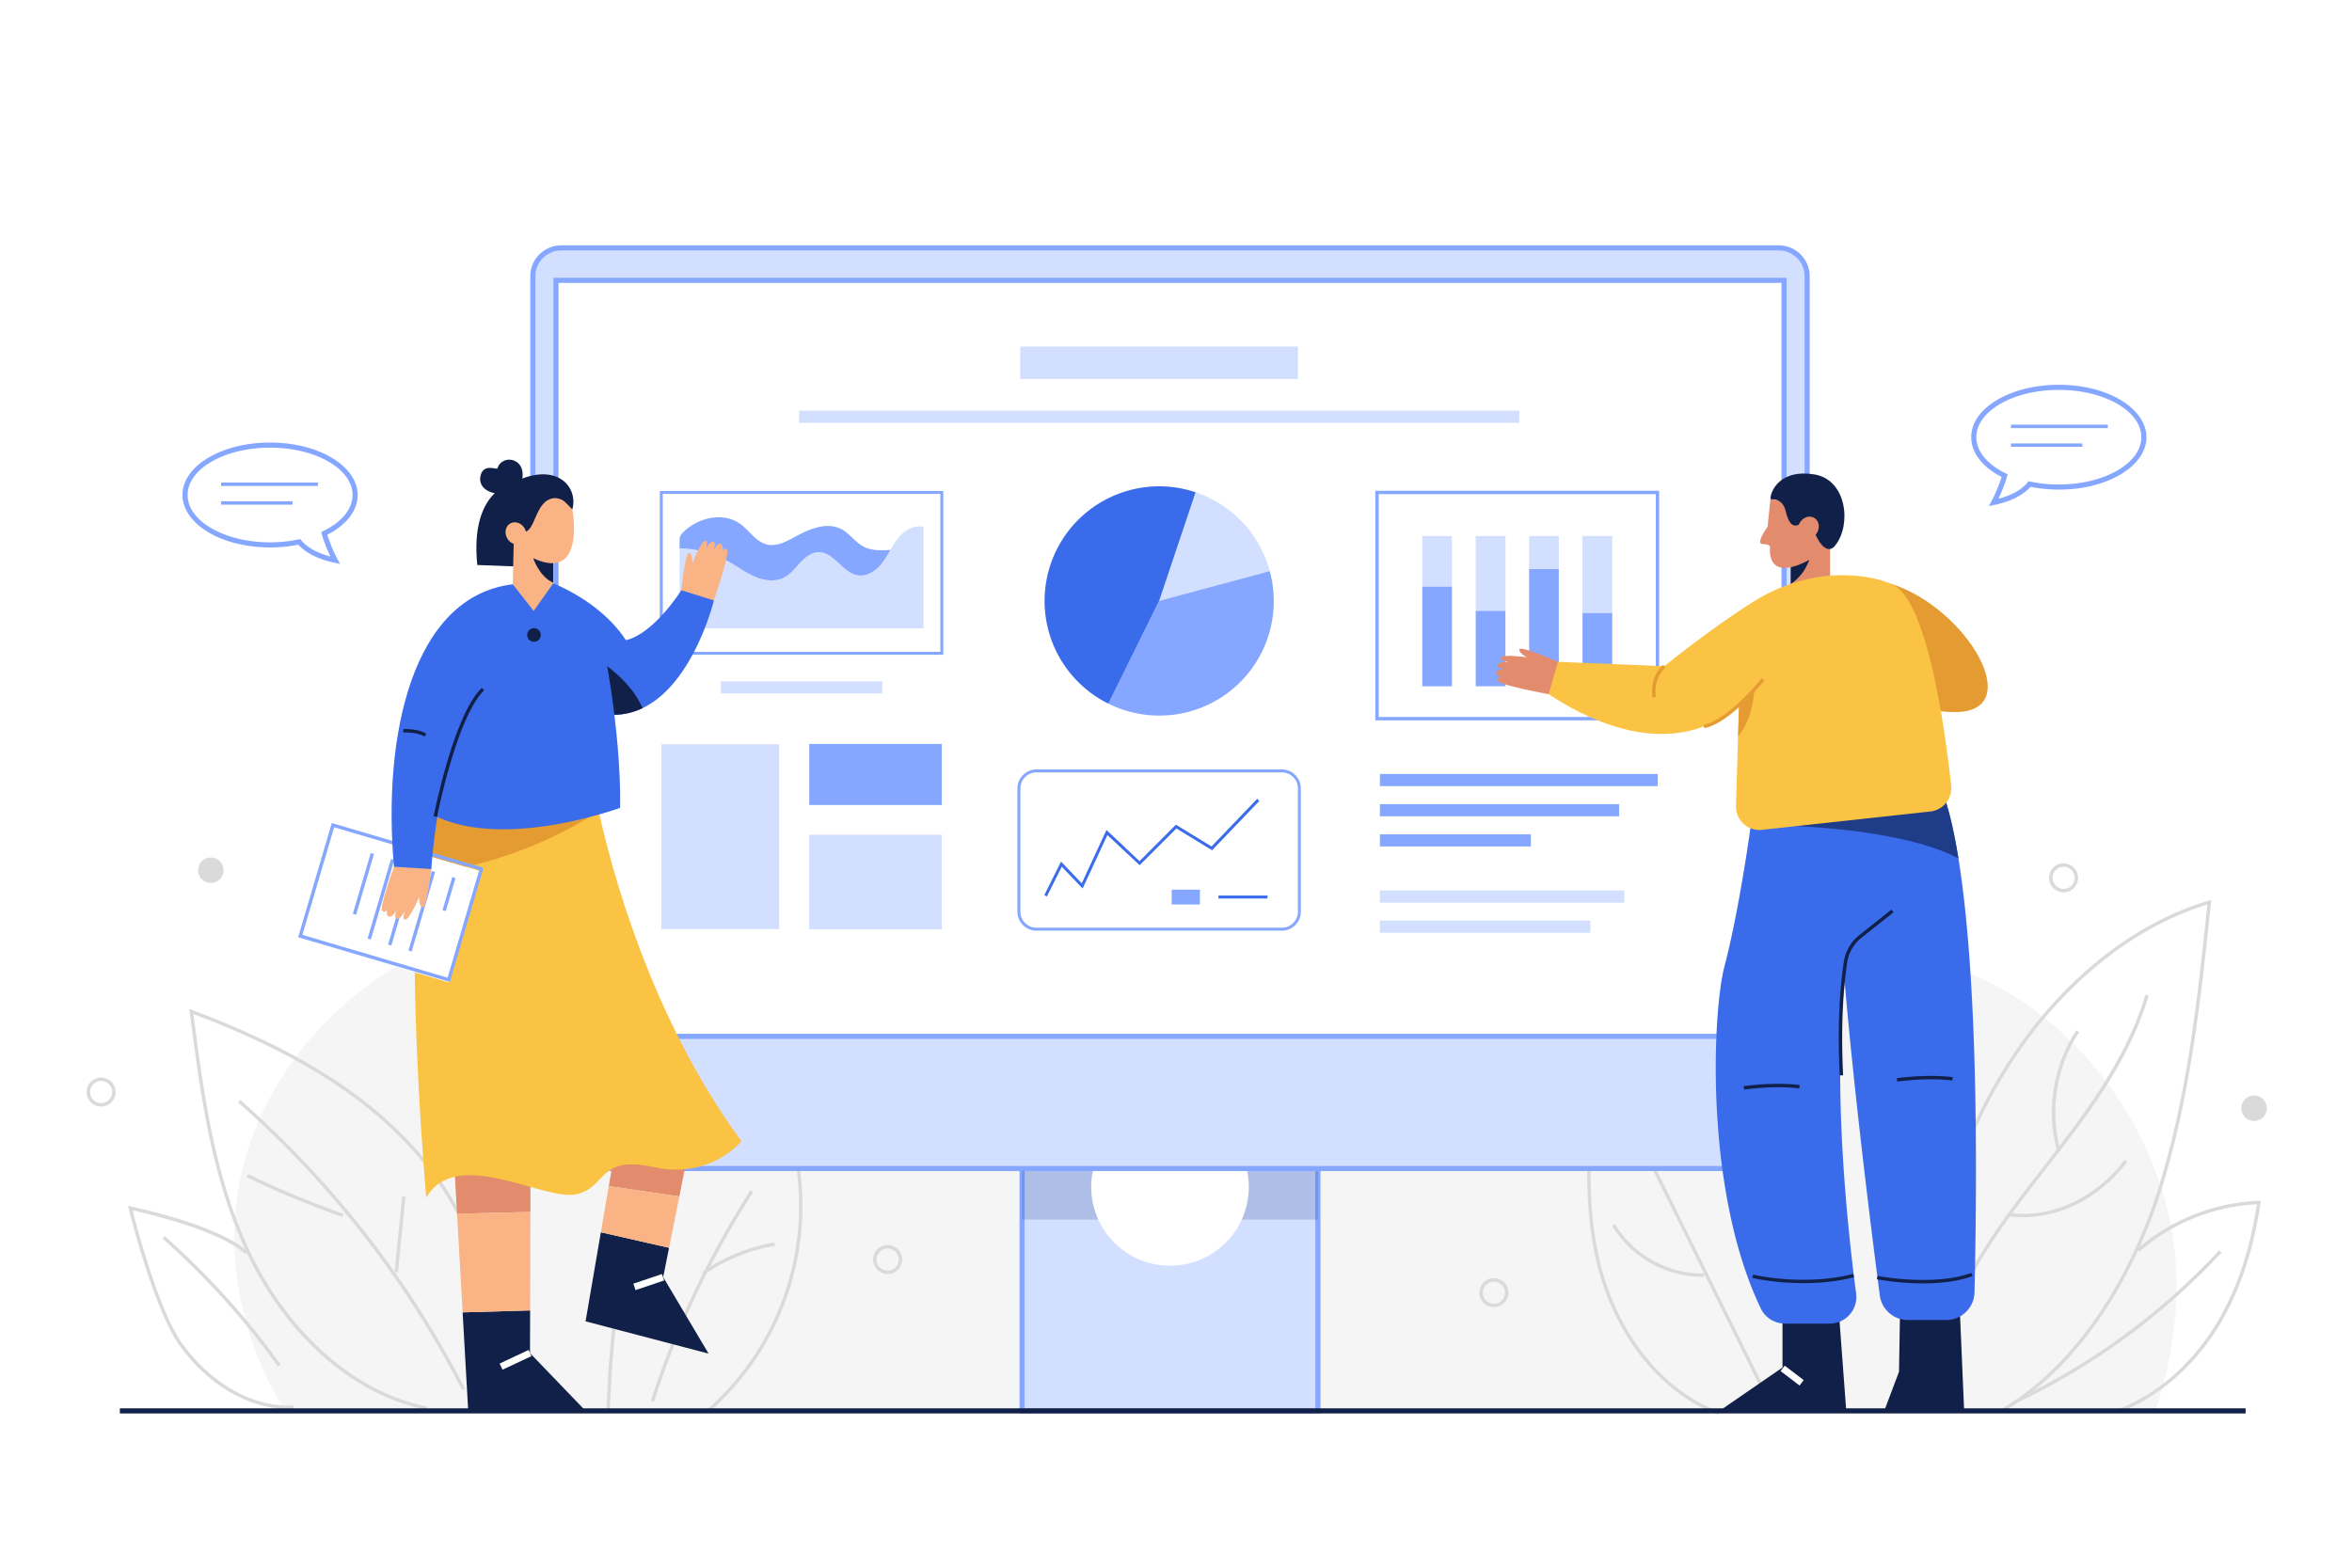 <svg xmlns="http://www.w3.org/2000/svg" viewBox="0 0 3000 2000"><defs><style>.cls-1{fill:#fff;}.cls-2{fill:#f6f5f5;}.cls-3{fill:#dadada;}.cls-4{fill:#86a7ff;}.cls-5{fill:#d3dfff;}.cls-13,.cls-6{fill:#1f3c88;}.cls-6{opacity:0.2;}.cls-7{fill:#3a6bea;}.cls-8{fill:#102048;}.cls-9{fill:#e28b6d;}.cls-10{fill:#f9b384;}.cls-11{fill:#fbc343;}.cls-12{fill:#e49b31;}</style></defs><g id="BACKGROUND"><rect class="cls-1" width="3000" height="2000"/></g><g id="OBJECTS"><path class="cls-2" d="M2769.8,1567.4c-33.8-183.4-192.5-347.5-379-351.1-69.3-1.4-142.3,17.5-205.5-10.8-46.8-20.9-79.3-64.2-120.9-94-63.5-45.6-146.2-57.8-223.9-49.5s-152,35.2-225.5,61.9c-113-132.6-289.8-208.1-463.7-198.2s-340.9,105.2-438,249.8C520,1173.1,336.5,1326,304,1516.5c-16.7,97.8,7.5,199.3,59.6,283.4H2749.1C2775.3,1723.4,2783.2,1640,2769.8,1567.4Z"/><path class="cls-3" d="M2553.7,1801.8l-2.1-3.7c43.7-25.2,83.7-63.2,119-112.8,33.4-47,61.2-103.4,80.4-163.2,38.2-118.8,51.7-245.5,64.5-368.1-102,31.1-198.1,112.9-263.9,224.8s-101.4,255.8-95.5,391.2l-4.4.2c-5.8-136.2,29.2-279.7,96.2-393.6s165.3-197,269.5-227.7l3.1-1-.3,3.3c-13,123.8-26.4,252-65.1,372.3-19.3,60.1-47.3,116.9-81,164.3C2638.5,1737.9,2598,1776.3,2553.7,1801.8Z"/><path class="cls-3" d="M2466.2,1777l-4.4-.4c4-45.6,18.2-91.4,43.6-140.1,24.5-47,56.1-89.9,80.8-122l18.3-23.5c52.4-67.4,106.6-137,132-221.9l4.2,1.3c-25.6,85.6-80.1,155.6-132.8,223.2l-18.2,23.5c-24.7,32-56.1,74.7-80.5,121.4C2484.1,1686.7,2470,1732,2466.2,1777Z"/><path class="cls-3" d="M2580.9,1552.9a133.4,133.4,0,0,1-17.9-1.2l.6-4.3c25.9,3.5,53.3-1,79.2-13a177.1,177.1,0,0,0,67.1-54.8l3.4,2.6c-18.3,24.4-42,43.9-68.6,56.2A152.7,152.7,0,0,1,2580.9,1552.9Z"/><path class="cls-3" d="M2623.6,1467.4c-14.2-49.9-4.5-109.9,24.8-152.9l3.6,2.4c-28.6,42-38.1,100.6-24.2,149.4Z"/><path class="cls-3" d="M2702,1802.3l-1.5-4c49.1-18.6,93.4-56.5,124.7-106.9,26.5-42.7,44.5-94.9,53.4-155-54.5,2.4-109,24.4-150,60.5l-2.8-3.3c42.3-37.3,98.9-59.8,155.3-61.7h2.6l-.4,2.6c-8.9,61.9-27.2,115.5-54.4,159.3C2797.1,1744.9,2752,1783.4,2702,1802.3Z"/><path class="cls-3" d="M2570.1,1790.9l-1.8-4A857.3,857.3,0,0,0,2830.6,1595l3.2,2.9A862.6,862.6,0,0,1,2570.1,1790.9Z"/><path class="cls-3" d="M2191.4,1805c-38-14.3-72.6-40.9-100.1-77-25.4-33.3-44.3-73.7-54.7-116.9-20.6-85.5-10.9-176.7-.1-255.4l.5-3.6,2.9,2.1c69.3,48.5,140.9,98.7,192.8,167.9,57.8,77.1,78.4,167.7,55,242.4l-4.2-1.3c23-73.4,2.7-162.5-54.3-238.5-50.8-67.7-120.8-117.2-188.9-164.9-10.5,77.5-19.6,166.8.5,250.3,10.3,42.6,28.9,82.5,53.9,115.2,27,35.5,61,61.7,98.2,75.6Z"/><rect class="cls-3" x="2163.4" y="1415.6" width="4.3" height="377.68" transform="translate(-486.6 1125.2) rotate(-26.3)"/><path class="cls-3" d="M2171,1629a136,136,0,0,1-114.8-65.1l3.7-2.2a131.9,131.9,0,0,0,113.8,63v4.3Z"/><path class="cls-3" d="M544.4,1798.8c-49.4-10.1-95.6-34.7-137.3-73-37.5-34.5-69.6-79-92.9-128.7-45.2-96.4-59-203.2-72.3-306.4l-.4-3.6,3.3,1.3c128.6,48.1,218.5,103.5,282.9,174.2,82.2,90.5,117,209.2,90.8,309.8l-4.2-1.1c25.9-99.2-8.6-216.4-89.8-305.7-63.4-69.7-151.7-124.3-277.8-171.9,13.1,101.8,27,206.8,71.4,301.5,23.1,49.3,54.9,93.3,92,127.4,41,37.8,86.5,62,135.1,72Z"/><path class="cls-3" d="M589.4,1773.5a1243.3,1243.3,0,0,0-125.6-196.9,1245.8,1245.8,0,0,0-160.1-170.1l2.8-3.2a1248.2,1248.2,0,0,1,160.7,170.6,1237.7,1237.7,0,0,1,126,197.6Z"/><path class="cls-3" d="M436.6,1552.5a1151,1151,0,0,1-122.1-50.8l1.9-3.9A1141.6,1141.6,0,0,0,438,1548.4Z"/><rect class="cls-3" x="462.2" y="1573.8" width="96.9" height="4.34" transform="translate(-1108.6 1926.3) rotate(-84.3)"/><path class="cls-3" d="M368.6,1797.6c-25.4,0-51.6-7.5-76.1-22s-46.4-35-63.9-59.6c-13.9-19.7-29-55-44.9-105-11.8-37.1-19.6-68.9-19.7-69.2l-.8-3.4,3.4.7c4.5,1,110.9,23.1,149,57.2l-2.9,3.3c-15.4-13.8-45.6-27.9-87.5-40.7-25.3-7.8-47.8-13-56.1-14.8,5.2,20.4,33.4,127.5,63,169.4,17.2,24.1,38.8,44.3,62.6,58.4,25.8,15.2,53.6,22.6,80.1,21.2l.3,4.4Z"/><path class="cls-3" d="M354.4,1743.2a991,991,0,0,0-147.2-163.1l2.8-3.2a990.7,990.7,0,0,1,147.9,163.7Z"/><path class="cls-3" d="M902,1803.7l-2.8-3.3a345.5,345.5,0,0,0,92.6-396.8c-37,6.6-72.8,25.1-103.8,53.8-29,26.8-53,61.5-69.4,100.3-31,73.3-36.9,155.4-40.7,240.1l-4.3-.2c3.7-85.1,9.7-167.6,41-241.6,16.6-39.3,41-74.5,70.4-101.8,32.1-29.7,69.4-48.7,107.7-55.1l1.7-.3.7,1.5A349.9,349.9,0,0,1,902,1803.7Z"/><path class="cls-3" d="M834.2,1788.4l-4.1-1.3a1145.3,1145.3,0,0,1,127.1-268.6l3.7,2.3A1138.9,1138.9,0,0,0,834.2,1788.4Z"/><path class="cls-3" d="M898.2,1626.1l-2.5-3.5a230,230,0,0,1,91.9-37.5l.7,4.3A224.5,224.5,0,0,0,898.2,1626.1Z"/><path class="cls-3" d="M1905.5,1667.6a18.5,18.5,0,1,1,18.5-18.4A18.5,18.5,0,0,1,1905.5,1667.6Zm0-32.5a14.1,14.1,0,1,0,14.1,14.1A14.1,14.1,0,0,0,1905.5,1635.1Z"/><path class="cls-3" d="M2632.2,1138.4a18.5,18.5,0,1,1,18.4-18.5A18.4,18.4,0,0,1,2632.2,1138.4Zm0-32.6a14.1,14.1,0,1,0,14.1,14.1A14.1,14.1,0,0,0,2632.2,1105.8Z"/><circle class="cls-3" cx="2875.1" cy="1413.8" r="16.3"/><circle class="cls-3" cx="268.9" cy="1110.2" r="16.3"/><path class="cls-3" d="M129,1411.7a18.5,18.5,0,1,1,18.5-18.5A18.5,18.5,0,0,1,129,1411.7Zm0-32.6a14.1,14.1,0,1,0,14.1,14.1A14.1,14.1,0,0,0,129,1379.1Z"/><path class="cls-3" d="M1132.2,1625.3a18.5,18.5,0,1,1,18.5-18.4A18.5,18.5,0,0,1,1132.2,1625.3Zm0-32.5a14.1,14.1,0,1,0,14.1,14.1A14.1,14.1,0,0,0,1132.2,1592.8Z"/><path class="cls-1" d="M453,631.5c0-35.1-48.6-63.6-108.5-63.6S236,596.4,236,631.5s48.6,63.6,108.5,63.6a177,177,0,0,0,37.2-3.8c8.1,9.7,22.2,18.5,45.9,23.5a195.8,195.8,0,0,1-14-34.2C437.6,668.9,453,651.2,453,631.5Z"/><path class="cls-4" d="M433.8,719.4l-6.9-1.4c-21-4.5-36.6-12.3-46.4-23.1a185.4,185.4,0,0,1-36,3.5c-29.5,0-57.4-6.8-78.3-19.1s-33.4-29.6-33.4-47.8,11.8-35.2,33.4-47.8,48.8-19.1,78.3-19.1,57.4,6.8,78.3,19.1,33.4,29.6,33.4,47.8c0,19.7-14.1,38.1-38.7,50.7a182.1,182.1,0,0,0,12.9,31ZM383,687.7l1.2,1.5c7.8,9.3,20.3,16.3,37.3,20.8a191.4,191.4,0,0,1-11.1-28.5l-.7-2.7,2.4-1.2c23.9-11.5,37.6-28.4,37.6-46.1,0-33.3-47.2-60.4-105.2-60.4s-105.2,27.1-105.2,60.4,47.2,60.4,105.2,60.4a173.8,173.8,0,0,0,36.5-3.8Z"/><rect class="cls-4" x="282" y="615.6" width="123.6" height="4.34"/><rect class="cls-4" x="282" y="639.5" width="91.1" height="4.34"/><path class="cls-1" d="M2517.6,557.7c0-35.1,48.6-63.6,108.5-63.6s108.4,28.5,108.4,63.6-48.6,63.7-108.4,63.7a177.8,177.8,0,0,1-37.3-3.9c-8.1,9.8-22.1,18.5-45.8,23.5a191.8,191.8,0,0,0,14-34.2C2532.9,595.1,2517.6,577.5,2517.6,557.7Z"/><path class="cls-4" d="M2536.7,645.7l3.4-6.2a196.8,196.8,0,0,0,13-31c-24.7-12.7-38.8-31.1-38.8-50.8,0-18.1,11.9-35.1,33.4-47.7s48.8-19.1,78.4-19.1,57.3,6.7,78.3,19.1,33.4,29.6,33.4,47.7-11.9,35.2-33.4,47.8-48.8,19.1-78.3,19.1a185.7,185.7,0,0,1-36.1-3.5c-9.8,10.9-25.4,18.7-46.3,23.1Zm89.4-148.3c-58.1,0-105.3,27.1-105.3,60.3,0,17.8,13.7,34.6,37.6,46.2l2.5,1.2-.8,2.6a182.7,182.7,0,0,1-11.1,28.6c17-4.5,29.6-11.5,37.3-20.9l1.3-1.5,1.9.4a168.9,168.9,0,0,0,36.6,3.8c58,0,105.2-27.1,105.2-60.4S2684.1,497.4,2626.1,497.4Z"/><rect class="cls-4" x="2565" y="541.8" width="123.6" height="4.34"/><rect class="cls-4" x="2565" y="565.7" width="91.1" height="4.34"/><rect class="cls-5" x="1303.6" y="1374.8" width="377.4" height="425.15"/><path class="cls-4" d="M1684.3,1803.2H1300.4V1371.5h383.9Zm-377.4-6.5h370.9V1378H1306.9Z"/><rect class="cls-6" x="1303.6" y="1374.8" width="377.4" height="181.18"/><circle class="cls-1" cx="1492.4" cy="1514.3" r="100.5" transform="translate(-633.7 1498.8) rotate(-45)"/><rect class="cls-5" x="679.7" y="316.3" width="1625.3" height="1174.49" rx="33.3"/><path class="cls-4" d="M2268.9,1494H715.8a39.5,39.5,0,0,1-39.4-39.4V352.4A39.5,39.5,0,0,1,715.8,313H2268.9a39.5,39.5,0,0,1,39.4,39.4V1454.6A39.5,39.5,0,0,1,2268.9,1494ZM715.8,319.5a33,33,0,0,0-32.9,32.9V1454.6a33,33,0,0,0,32.9,32.9H2268.9a33,33,0,0,0,32.9-32.9V352.4a33,33,0,0,0-32.9-32.9Z"/><rect class="cls-1" x="709.2" y="357.7" width="1566.3" height="964.51"/><path class="cls-4" d="M2278.8,1325.4H705.9v-971H2278.8Zm-1566.4-6.5H2272.3v-958H712.4Z"/><rect class="cls-5" x="1301.3" y="442.1" width="354.3" height="41.41"/><rect class="cls-5" x="1019.2" y="523.9" width="918.6" height="15.49"/><rect class="cls-4" x="1760.1" y="987.4" width="354.4" height="15.49"/><rect class="cls-4" x="1760.1" y="1025.9" width="305.2" height="15.49"/><rect class="cls-4" x="1760.1" y="1064.4" width="192.5" height="15.49"/><rect class="cls-5" x="1760.1" y="1136.1" width="311.7" height="15.49"/><rect class="cls-5" x="1760.1" y="1174.5" width="268.4" height="15.49"/><rect class="cls-5" x="843.5" y="949.5" width="150.4" height="235.81"/><rect class="cls-4" x="1032.2" y="949.1" width="169.1" height="77.89"/><rect class="cls-5" x="1032.2" y="1064.9" width="169.1" height="120.65"/><path class="cls-4" d="M1635,1187.3H1321.9a24.3,24.3,0,0,1-24.2-24.2V1005.8a24.3,24.3,0,0,1,24.2-24.2H1635a24.2,24.2,0,0,1,24.2,24.2v157.3A24.2,24.2,0,0,1,1635,1187.3ZM1321.9,985.4a20.5,20.5,0,0,0-20.4,20.4v157.3a20.4,20.4,0,0,0,20.4,20.4H1635a20.4,20.4,0,0,0,20.5-20.4V1005.8a20.5,20.5,0,0,0-20.5-20.4Z"/><polygon class="cls-7" points="1335.3 1143.7 1332 1142 1353.4 1099.2 1379.8 1126.9 1411.3 1058.9 1453.5 1098.6 1499.9 1052.1 1545.3 1079.9 1603.6 1019.1 1606.3 1021.8 1546 1084.7 1500.5 1056.9 1453.6 1103.8 1412.5 1065.3 1380.9 1133.5 1354.3 1105.7 1335.3 1143.7"/><rect class="cls-4" x="1494.5" y="1135" width="36" height="18.93"/><rect class="cls-7" x="1554.2" y="1142.5" width="62.5" height="3.79"/><path class="cls-5" d="M1619.6,728.6A146.5,146.5,0,0,0,1525,628l-46.5,138.6Z"/><path class="cls-4" d="M1478.5,766.6l-64.7,131.1a146,146,0,0,0,205.8-169.1Z"/><path class="cls-7" d="M1525,628a146.2,146.2,0,0,0-111.2,269.7l64.7-131.1Z"/><rect class="cls-5" x="919.5" y="869.3" width="205.9" height="15.49"/><path class="cls-4" d="M1203.2,835.3H841.6V626.4h361.6Zm-357.8-3.7h354V630.1h-354Z"/><path class="cls-5" d="M1176.7,672c-12-2.4-23.9,5.4-31.5,15a125.8,125.8,0,0,0-9.5,14.6,145.7,145.7,0,0,1-10.3,16.4c-7.5,9.7-19,17.9-31.1,16-19.6-2.9-30.4-29.9-50.2-29.5-9.3.1-17.2,6.5-23.5,13.4s-12.1,14.5-20.3,18.8c-11.5,6-25.7,4.1-37.6-1.1s-22.3-13-33.7-19.4a136.3,136.3,0,0,0-62.2-16.7V801.7H1178V672.3Z"/><path class="cls-4" d="M962.7,735.6c11.9,5.2,26.1,7.1,37.6,1.1,8.2-4.3,14-12,20.3-18.8s14.2-13.3,23.5-13.4c19.8-.4,30.6,26.6,50.2,29.5,12.1,1.9,23.6-6.3,31.1-16a145.7,145.7,0,0,0,10.3-16.4c-12,.6-24.1,1.2-34.5-4.4s-17.2-16.3-27.6-21.9c-18.6-10.1-41.3-.5-59.8,9.7-11.1,6.1-23.5,12.6-35.7,9.6-13.9-3.4-22-17.5-33.6-26-22.1-16.1-55.3-8.3-74.2,11.6h0a12.2,12.2,0,0,0-3.5,8.5v10.8A136.3,136.3,0,0,1,929,716.2C940.4,722.6,950.8,730.5,962.7,735.6Z"/><path class="cls-4" d="M2116.3,919H1754.2V626.1h362.1Zm-357.7-4.3H2112V630.4H1758.6Z"/><rect class="cls-4" x="1814.1" y="748.1" width="37.9" height="127.45"/><rect class="cls-5" x="1814.1" y="683.8" width="37.9" height="64.35"/><rect class="cls-5" x="1882.3" y="683.8" width="37.9" height="95.58"/><rect class="cls-4" x="1882.3" y="779.3" width="37.9" height="96.22"/><rect class="cls-4" x="1950.4" y="725.9" width="37.9" height="149.69"/><rect class="cls-5" x="1950.4" y="683.8" width="37.9" height="42.11"/><rect class="cls-4" x="2018.5" y="781.7" width="37.9" height="93.85"/><rect class="cls-5" x="2018.5" y="683.8" width="37.9" height="97.95"/><polygon class="cls-8" points="746.9 1799.9 676 1726.2 676.2 1671.8 590.1 1674.3 597.2 1799.9 746.9 1799.9"/><polygon class="cls-9" points="676.7 1467.3 579.1 1480.3 583 1548.4 676.5 1546.2 676.7 1467.3"/><polygon class="cls-10" points="676.5 1546.2 583 1548.4 590.1 1674.3 676.2 1671.8 676.5 1546.2"/><rect class="cls-1" x="637.2" y="1730.5" width="40.8" height="8.68" transform="translate(-676.1 445.1) rotate(-25.2)"/><polygon class="cls-9" points="882.8 1444.9 788.8 1441.3 776.5 1513.2 866.5 1526.4 882.8 1444.9"/><path class="cls-8" d="M903.8,1726.9l-57.9-97.6,7.5-37.4-87-19.8-19.5,113.6Z"/><path class="cls-10" d="M866.5,1526.4l-90-13.2-10.1,58.9,87,19.8Z"/><rect class="cls-1" x="808.4" y="1631.1" width="38.5" height="8.68" transform="translate(-478.6 349.6) rotate(-18.6)"/><path class="cls-11" d="M945.7,1455.8s-39,49.1-111.4,33.2-59.2,26-99.7,34.7-153.3-62.2-190.9,4.4c0,0-22.4-251.9-12.2-411.3,2.8-43,7.9-79.3,16.5-102.1l173.1-2.4,38.1-.5s.1.8.4,2.5c.6,3.4,1.9,10.4,4.1,20.4C777.9,1100.3,827.5,1295,945.7,1455.8Z"/><path class="cls-12" d="M763.7,1034.7c-38.7,25.5-119.4,69.4-232.2,82.1,2.8-43,7.9-79.3,16.5-102.1l173.1-2.4,38.5,2C760.2,1017.7,761.5,1024.7,763.7,1034.7Z"/><rect class="cls-1" x="424.8" y="1052.7" width="147.5" height="197.39" transform="matrix(-0.28, 0.96, -0.96, -0.28, 1743.84, 998.73)"/><path class="cls-4" d="M573.8,1252.7l-193.5-57L423.2,1050l193.5,57.1Zm-188.1-60,185.2,54.6L611.3,1110l-185.1-54.6Z"/><rect class="cls-4" x="550.8" y="1138.9" width="43.9" height="4.34" transform="translate(-683.6 1367.9) rotate(-73.6)"/><rect class="cls-4" x="485.2" y="1160.8" width="105.7" height="4.34" transform="translate(-729.6 1350.3) rotate(-73.6)"/><rect class="cls-4" x="459.2" y="1153.2" width="105.7" height="4.34" transform="translate(-740.9 1319.9) rotate(-73.6)"/><rect class="cls-4" x="433.1" y="1145.5" width="105.7" height="4.34" transform="translate(-752.3 1289.4) rotate(-73.6)"/><rect class="cls-4" x="423.1" y="1125.9" width="80.8" height="4.34" transform="translate(-749.5 1253.8) rotate(-73.6)"/><path class="cls-10" d="M868.6,755.9s5.4-51.6,10.2-50.7,4.3,13.4,4.3,13.4,11.2-28.7,16.4-28.7-.1,11.8-.1,11.8,5.8-11.8,10.2-10.9.7,10.9.7,10.9,4.6-9.6,9-7.9,1.6,9.6,1.6,9.6,2.4-6.3,6.5-2.1-16.9,64.5-16.9,64.5l-29.7,8.5Z"/><path class="cls-7" d="M910.6,766s-25.8,106.3-91,137.4a86.2,86.2,0,0,1-52.5,7.2l-11.7-20.8L678.9,753.7l26.7-9.4s60.1,22.4,92.6,72.3c0,0,30.4-2.9,70.9-63.6Z"/><path class="cls-8" d="M819.6,903.4a86.2,86.2,0,0,1-52.5,7.2l-11.7-20.8,3-50.8S802.7,864.1,819.6,903.4Z"/><path class="cls-10" d="M550.2,1108.5s-5.9,50.1-11,49.2-4.5-13.4-4.5-13.4-12.1,28.8-17.7,28.8.2-11.8.2-11.8-6.2,11.8-10.8,10.9-.8-10.9-.8-10.9-4.9,9.7-9.6,8-1.7-9.6-1.7-9.6-2.6,6.3-6.9,2.1,18.3-64.6,18.3-64.6l31.6-8.6Z"/><path class="cls-7" d="M654,745.4c-128.4,15.5-166.2,193.4-151.5,360.4l47.7,2.9s8-163.4,73.8-241.5l54.9-113.5Z"/><path class="cls-7" d="M678.9,753.7l88.9,60s24.6,115,23.2,216.9c0,0-172.1,63.6-257.4-2.9l67.2-218.3Z"/><path class="cls-8" d="M730,649.8c8.2-28.8-20.7-62.4-76-33.8,0,0-55,9.4-45.2,104.8l57.8,2.2Z"/><path class="cls-8" d="M665.5,614c7.6-30.4-25.4-35.3-30.9-16.6-.7,2.4-16.8-6.4-21.3,8.1-5.2,16.6,12.7,27.6,33,23.4Z"/><polygon class="cls-10" points="705.6 687.2 705.6 744.3 680.7 779.4 654 745.4 655.4 686.1 705.6 687.2"/><path class="cls-8" d="M705.6,706.7v36.7c-17.8-7.8-25.5-31.3-25.5-31.3Z"/><path class="cls-10" d="M730,649.8s17.7,93.8-49.9,62.3l-22.2-25.5,13.8-51.5,35.5-8.7Z"/><path class="cls-8" d="M730,649.8s-14.2-22.1-31.9-11.4-16.8,48.1-35.3,38.7-7.8-38.4-7.8-38.4l27.2-20.6,30.3,3.5Z"/><ellipse class="cls-10" cx="658.1" cy="680.5" rx="12.8" ry="14.6" transform="translate(-252.1 420.2) rotate(-30)"/><circle class="cls-8" cx="681.1" cy="810.1" r="8.7"/><path class="cls-8" d="M557.4,1042.2l-4.3-.8c.1-.3,6.4-32.5,17-68.5,14.3-48.6,29.3-80.7,44.4-95.3l3,3.1C582.6,914.5,557.6,1041,557.4,1042.2Z"/><path class="cls-8" d="M541.3,939.8c-8-6-26.6-5.4-26.8-5.3l-.2-4.4c.9,0,20.4-.7,29.6,6.2Z"/><polygon class="cls-8" points="2423.6 1667.6 2422.2 1750 2403.4 1799.9 2505.3 1799.9 2499.5 1665.4 2423.6 1667.6"/><polygon class="cls-8" points="2273.6 1676.3 2273.6 1744.6 2193.3 1799.9 2354.9 1799.9 2345.1 1668.7 2273.6 1676.3"/><rect class="cls-1" x="2281.3" y="1738.6" width="8.7" height="30.44" transform="translate(-494.3 2510.3) rotate(-52.7)"/><path class="cls-7" d="M2409.1,1006l-.4,1.7-14.4,56.8-31.4,123.7a580.2,580.2,0,0,0-10.1,63.4c-15.3,140.8,4.4,320.9,14.7,398.5a34,34,0,0,1-33.7,38.5h-57.2a34.2,34.2,0,0,1-30.8-19.5c-72.8-152.5-61-380.3-46.3-436,23.1-88.2,39-219.8,39-219.8l48.5-2.1Z"/><path class="cls-7" d="M2518.5,1648.7a36.1,36.1,0,0,1-36.1,35.3h-48.9a36.1,36.1,0,0,1-35.8-31.4c-9.3-71.1-32-250.4-44.9-401-6.8-79.1-10.7-150.2-8.7-193.8.8-16.5,2.4-29,5.2-36.5l59.4-13.6,60.5-13.8s15,16,28.8,101.2C2512.4,1184.1,2525.3,1348.5,2518.5,1648.7Z"/><path class="cls-8" d="M2346.6,1372c-2.7-55.6-1-102.9,5.2-144.8a54.1,54.1,0,0,1,20-34.4l40.7-32.3,2.7,3.4-40.7,32.3a49.7,49.7,0,0,0-18.4,31.6c-6.1,41.6-7.8,88.7-5.2,144Z"/><path class="cls-8" d="M2224.7,1390l-.6-4.4c27.3-3.3,50.6-3.8,71.4-1.4l-.5,4.3C2274.6,1386.1,2251.6,1386.6,2224.7,1390Z"/><path class="cls-8" d="M2419.9,1379.8l-.5-4.3c27.2-3.4,50.5-3.8,71.3-1.4l-.5,4.3C2469.8,1376,2446.8,1376.5,2419.9,1379.8Z"/><path class="cls-8" d="M2300.1,1637c-37.1,0-64.6-6.6-65-6.7l1-4.2c.7.2,63.8,15.3,127.6-.8l1.1,4.2C2342.3,1635.2,2319.8,1637,2300.1,1637Z"/><path class="cls-8" d="M2452.9,1637.3c-5.8,0-11.4-.2-16.4-.5a319.7,319.7,0,0,1-42.5-4.8l.9-4.2c.7.1,72.1,13.7,119.6-3.9l1.5,4.1C2496.3,1635.3,2472.8,1637.3,2452.9,1637.3Z"/><path class="cls-13" d="M2498,1095.1c-27.6-14.7-65.8-24.3-103.7-30.6-17.1-2.9-34.1-5-50.2-6.7-50.8-5.1-91.5-5.1-91.5-5.1l34.4-41.5,122.1-5.2-.4,1.7,60.5-13.8S2484.2,1009.9,2498,1095.1Z"/><rect class="cls-9" x="2284.1" y="679.5" width="50.2" height="83.77"/><path class="cls-8" d="M2307.6,714.4a61,61,0,0,1-23.5,30.7V708.6Z"/><path class="cls-9" d="M2258.2,636.8l-3.6,35.2s-16.4,22.1-6.1,22.1,9.2,4.4,9.2,4.4-6.1,45.8,49.8,15.9l11.9-68.8Z"/><path class="cls-8" d="M2258.2,636.8s15.2-2,19.1,14.1,9.3,26,22.7,14.8l14.8-24.3-25.3-10.6Z"/><path class="cls-8" d="M2258.2,636.8c0-11.5,13.6-38.8,56.4-31.5,40.9,6.9,47.4,64.3,26.2,90.6,0,0-10.8,16.9-25.3-14.2l-24.9-33.5-5.3-10.5Z"/><path class="cls-9" d="M2317.7,679.7c-4,7-12.3,9.8-18.4,6.3s-7.8-12.1-3.7-19.1,12.3-9.9,18.4-6.3S2321.8,672.6,2317.7,679.7Z"/><path class="cls-12" d="M2412.8,745c96.1,31.1,172,161.3,83.1,163.4s-143.2-80.2-143.2-80.2Z"/><path class="cls-9" d="M1987.2,844.3s-47.5-20.7-49.1-16.1,9.6,10.4,9.6,10.4-30.5-4.4-33.1.2,10.3,5.7,10.3,5.7-13.1-.8-14.4,3.5,9.1,6,9.1,6-10.7-.8-11.3,3.9,7.5,6.1,7.5,6.1-6.6-1-5,4.6,64.5,17,64.5,17l22-21.6Z"/><path class="cls-11" d="M2462.1,1035.3l-214.7,23.4a29.8,29.8,0,0,1-33.1-30.7l2.6-88.6,1.3-40.8v-1s-1.5,1.8-4.6,4.8h-.1c-2.1,1.9-4.8,4.2-8.1,6.7-28.5,21.5-104.5,58.5-230.1-23.5l11.9-41.3,135.6,5.6s60.8-49.2,114.7-82.9c35.3-22,76.1-34.2,117.7-33.1,18.8.5,39,3.5,57.6,11.1,45.7,18.9,68.4,187.8,75.9,257.3A30,30,0,0,1,2462.1,1035.3Z"/><path class="cls-12" d="M2107.8,889.8c-3.9-27,12.9-41,13.6-41.6l2.8,3.3a39.1,39.1,0,0,0-7.4,9.6,43.7,43.7,0,0,0-4.7,28Z"/><path class="cls-12" d="M2237.4,882.4s-1.3,35-20.5,57l1.3-40.8C2225.4,892.8,2233.6,886,2237.4,882.4Z"/><path class="cls-12" d="M2173.9,929l-.9-4.3c31.4-6.2,73.7-58.9,74.1-59.4l3.4,2.7a322.1,322.1,0,0,1-25.7,27.9C2204.9,915.1,2187.8,926.2,2173.9,929Z"/><rect class="cls-8" x="152.9" y="1796.7" width="2711.4" height="6.51"/></g></svg>